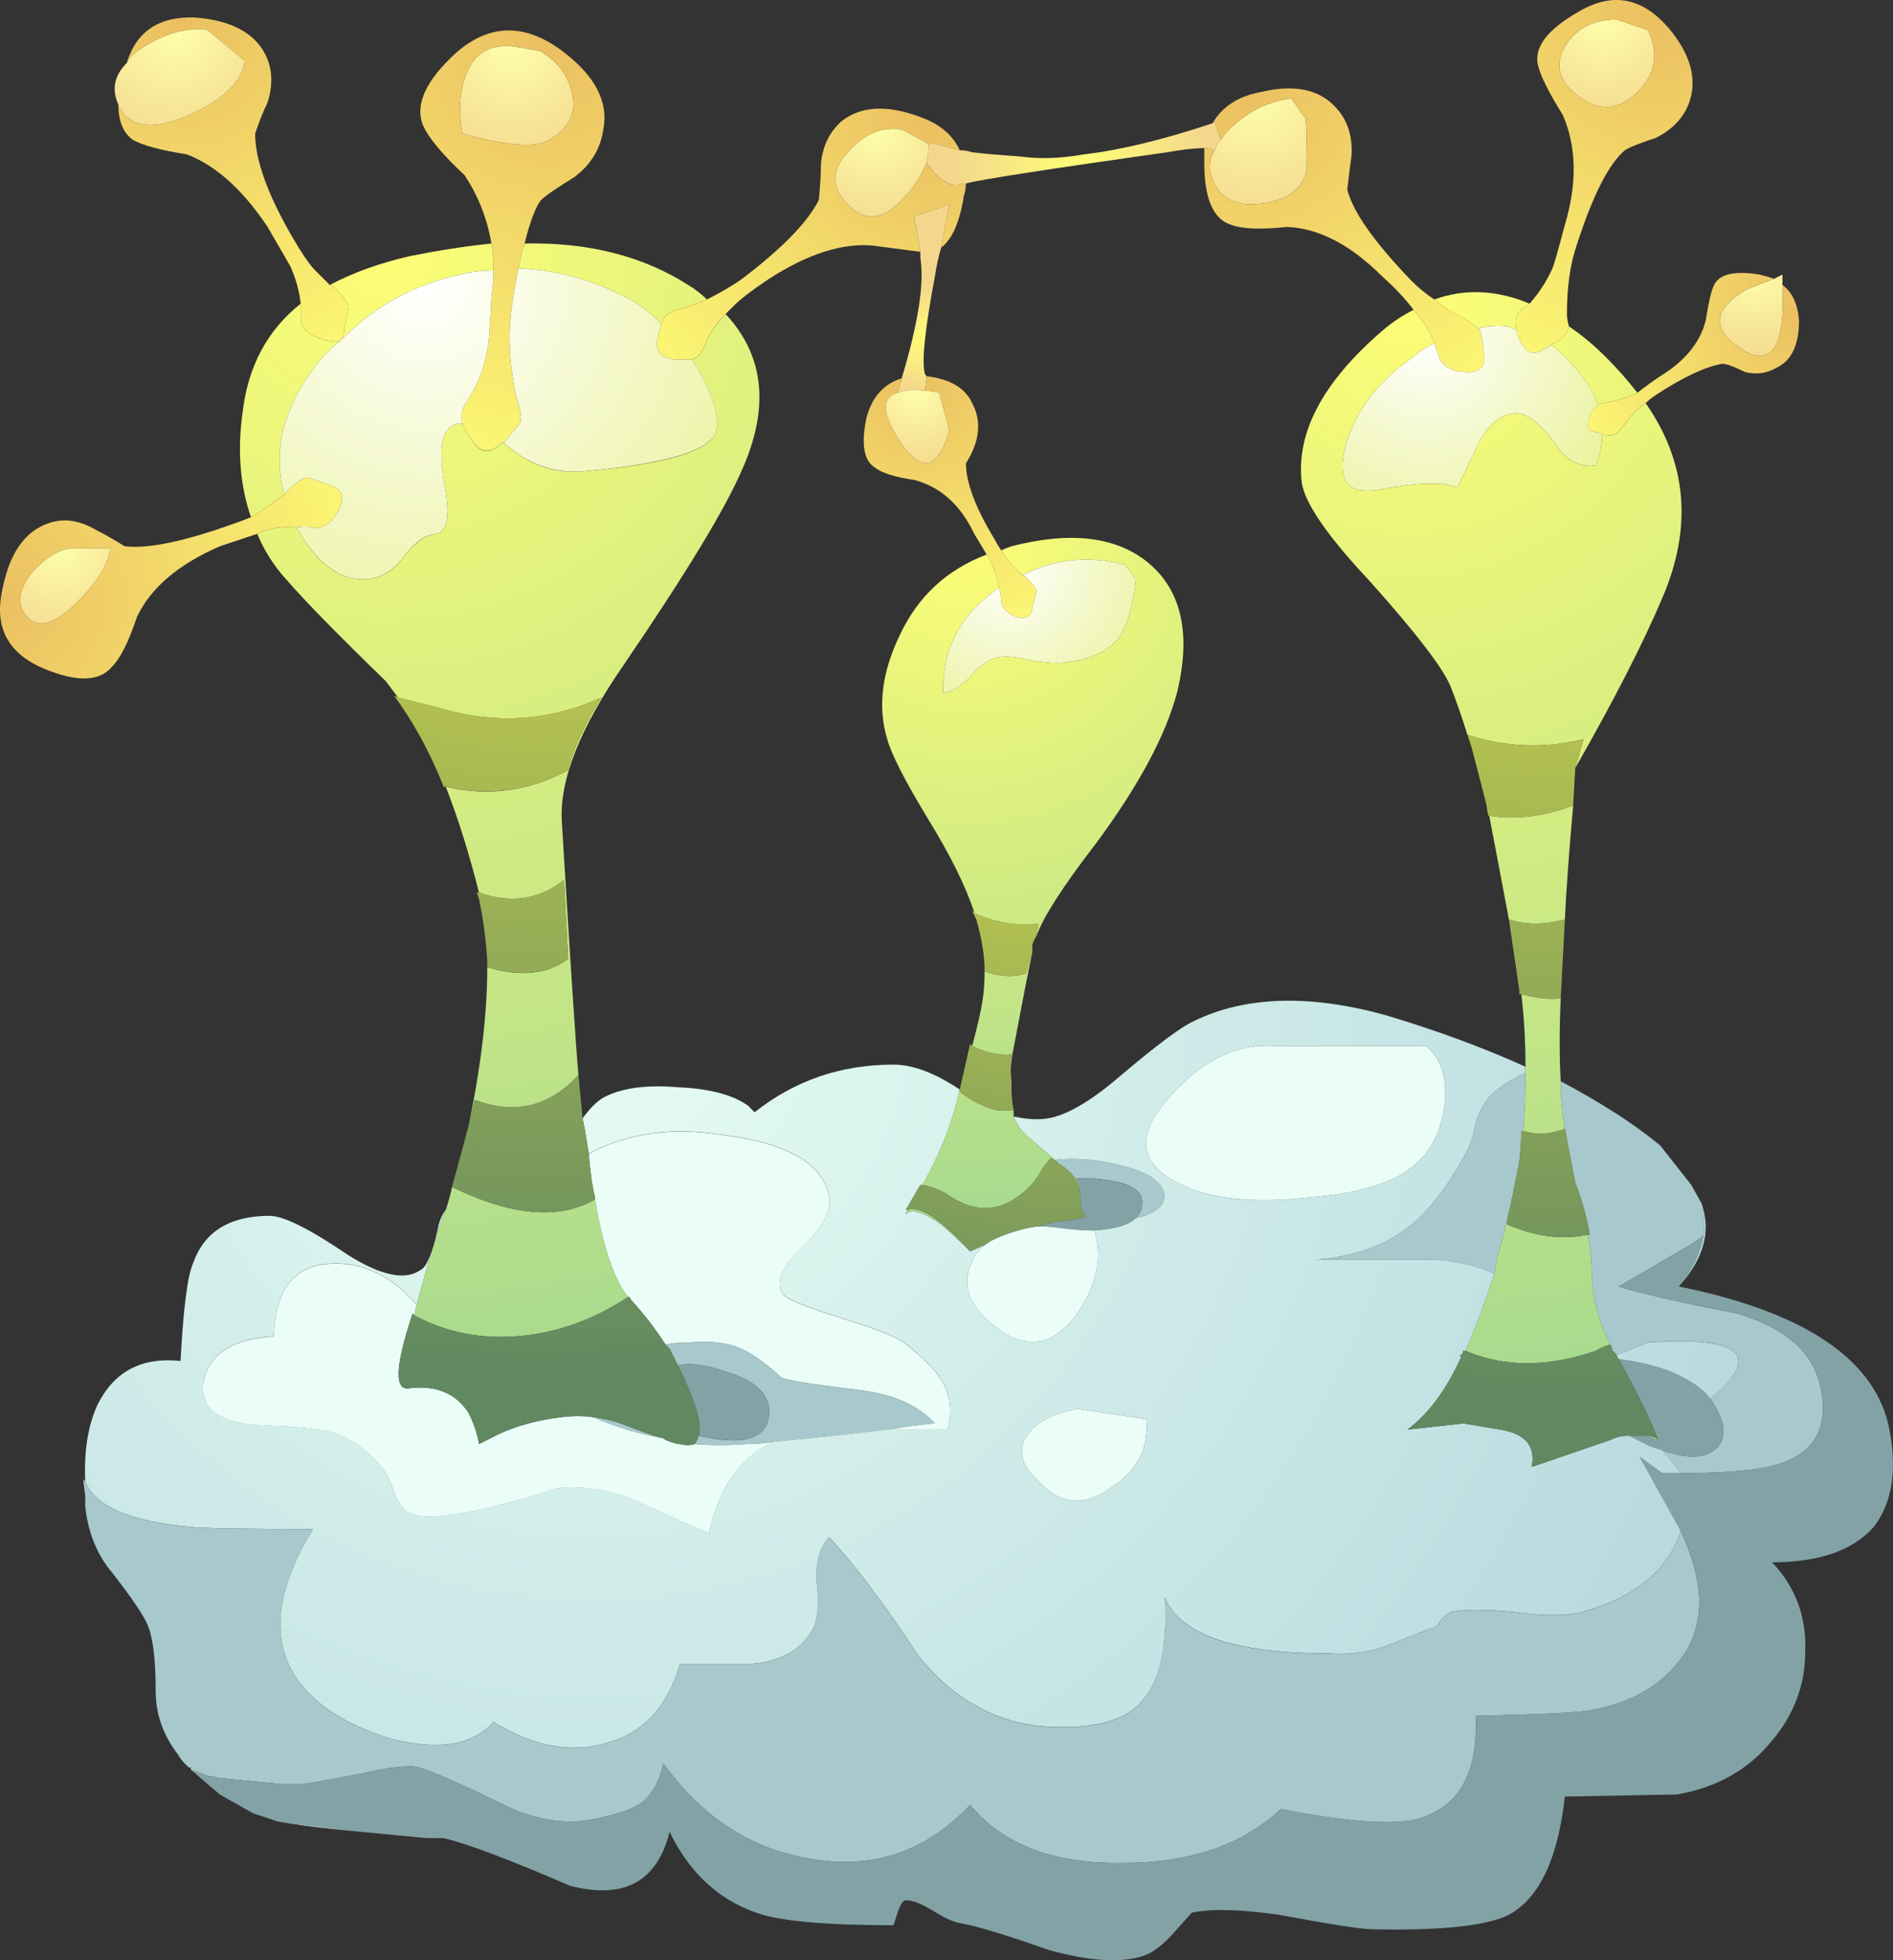 <?xml version="1.0" encoding="UTF-8"?>
<svg version="1.1" viewBox="0 0 45.673 47.269" xmlns="http://www.w3.org/2000/svg">
<rect x="0" y="0" width="45.673" height="47.269" fill="#333333" stroke="none"/>
<g transform="translate(.006 .022)" fill-rule="evenodd">
<radialGradient id="a" cx="-21.154" cy="-37.22" r="2.491" gradientTransform="matrix(-.622 .783 .783 .622 58.273 46.32)" gradientUnits="userSpaceOnUse">
<stop stop-color="#FDFEA9" offset="0"/>
<stop stop-color="#F4D78D" offset=".894"/>
</radialGradient>
<path d="m43 6.85c0.066 1.433-0.233 1.967-0.9 1.6-0.833-0.5-0.816-1 0.05-1.5l0.65-0.25 0.2-0.1v0.25z" fill="url(#a)"/>
<radialGradient id="b" cx="-43.343" cy="-7.248" r="6.45" gradientTransform="matrix(-1 -.006 -.006 1 -.084 14.496)" gradientUnits="userSpaceOnUse">
<stop stop-color="#EBBF61" offset="0"/>
<stop stop-color="#FDFD76" offset="1"/>
</radialGradient>
<path d="m39.5 9.45c0.167-0.133 0.35-0.267 0.55-0.4 0.6-0.367 0.967-0.816 1.1-1.35 0.067-0.434 0.134-0.717 0.2-0.85 0.134-0.267 0.5-0.35 1.1-0.25 0.134 0.033 0.25 0.066 0.35 0.1l-0.65 0.25c-0.867 0.5-0.884 1-0.05 1.5 0.666 0.367 0.966-0.167 0.9-1.6 0.232 0.167 0.365 0.45 0.4 0.85 0 0.6-0.185 0.983-0.552 1.15-0.233 0.133-0.483 0.167-0.75 0.1-0.267-0.133-0.45-0.2-0.55-0.2-0.4 0.067-0.934 0.317-1.6 0.75-0.1 0.067-0.184 0.133-0.25 0.2-0.2 0.133-0.367 0.3-0.5 0.5-0.134 0.167-0.217 0.25-0.25 0.25-0.066 0.033-0.167 0.033-0.3 0-0.034-0.034-0.084-0.05-0.15-0.05-0.2-0.033-0.25-0.15-0.15-0.35 0.034-0.167 0.1-0.267 0.2-0.3 0.033-0.033 0.066-0.05 0.1-0.05 0.27-0.033 0.552-0.117 0.852-0.25z" fill="url(#b)"/>
<path d="m39 32.65-0.1-0.1-0.05-0.15c-0.267-0.5-0.416-1.05-0.45-1.65 0-0.333-0.033-0.667-0.1-1h0.05c-0.066-0.4-0.183-0.816-0.35-1.25l-0.25-1.3c-0.066-0.334-0.1-0.717-0.1-1.15 1 0.533 1.8 1.05 2.4 1.55l0.75 0.95 0.25 0.45c0.066 0.233 0.084 0.483 0.05 0.75l-0.1 0.1c-0.033 0.034-0.684 0.417-1.95 1.15 0.533 0.167 1.483 0.384 2.85 0.65 1.134 0.333 1.8 0.9 2 1.7 0.234 0.966-0.066 1.6-0.9 1.9-0.433 0.166-1.25 0.25-2.45 0.25-0.032-0.067-0.183-0.25-0.45-0.55 0.568 0.2 0.984 0.2 1.25 0 0.302-0.234 0.302-0.602 0-1.102-0.032-0.066-0.065-0.116-0.1-0.15 0.135-0.1 0.25-0.2 0.35-0.3 0.802-0.833 0.185-1.183-1.85-1.05l-0.75 0.302zm-34.4 9.95h-0.05l-0.1-0.1c-0.067-0.066-0.117-0.134-0.15-0.2-0.367-0.467-0.55-0.983-0.55-1.55 0-0.767-0.067-1.3-0.2-1.6-0.1-0.233-0.383-0.65-0.85-1.25-0.367-0.434-0.583-0.967-0.65-1.6v-0.25l-0.05-0.4 0.05 0.05c0.233 0.6 1.083 0.967 2.55 1.1 0.267 0.033 1.25 0.05 2.95 0.05-0.9 1.467-1.033 2.667-0.4 3.6 0.434 0.634 1.184 1.117 2.25 1.45 1.167 0.3 2 0.167 2.5-0.4 0.967 0.6 1.883 0.768 2.75 0.5 0.867-0.232 1.45-0.865 1.75-1.9h1.75c0.667-0.065 1.133-0.315 1.4-0.75 0.167-0.232 0.217-0.632 0.15-1.198-0.034-0.5 0.066-0.867 0.3-1.1 0.6 0.633 1.317 1.583 2.15 2.85 0.8 1 1.767 1.566 2.9 1.7 1.2 0.1 2.016-0.084 2.45-0.55 0.466-0.468 0.666-1.317 0.6-2.55 0.366 0.9 1.683 1.35 3.95 1.35 0.466 0.033 0.9-0.018 1.3-0.15 0.266-0.1 0.65-0.25 1.15-0.45 0.1 0 0.183-0.066 0.25-0.2 0.1-0.1 0.183-0.166 0.25-0.2 0.332-0.066 0.85-0.066 1.55 0 0.7 0.1 1.232 0.1 1.6 0 1.267-0.333 2.066-0.983 2.4-1.95 0.532 1.134 0.583 2.084 0.15 2.85-0.468 0.768-1.218 1.25-2.25 1.45-0.268 0.067-1.218 0.117-2.852 0.15 0.067 1.4-0.416 2.233-1.45 2.5-0.6 0.134-1.683 0.05-3.25-0.25-0.93 0.865-2.198 1.298-3.798 1.298-1.666 0.033-2.9-0.434-3.7-1.4-1.066 1.134-2.35 1.566-3.85 1.3-1.433-0.233-2.617-1-3.55-2.3-0.1 0.467-0.3 0.8-0.6 1-0.233 0.134-0.6 0.25-1.1 0.35-0.733 0.134-1.483 0-2.25-0.4-1.033-0.5-1.683-0.782-1.95-0.85-0.2-0.066-0.667-0.017-1.4 0.15-0.867 0.167-1.35 0.25-1.45 0.25h-0.45l-1.55-0.15c-0.1-0.034-0.183-0.05-0.25-0.05-0.065-0.032-0.132-0.058-0.2-0.075-0.076-0.045-0.143-0.087-0.2-0.125zm16.85-8.15c-1.133 0.133-2.067 0.233-2.8 0.3-0.233 0.033-0.45 0.05-0.65 0.05-0.433 0.033-0.85 0.033-1.25 0 0.033-0.033 0.067-0.1 0.1-0.2 1.167 0.267 1.733 0.05 1.7-0.65-0.033-0.4-0.383-0.7-1.05-0.9-0.467-0.165-0.85-0.216-1.15-0.148l-0.2-0.4-0.1-0.1c0.167-0.034 0.367-0.05 0.6-0.05 0.467-0.034 0.833 0 1.1 0.1 0.3 0.1 0.667 0.35 1.1 0.75 0.167 0.066 0.8 0.166 1.9 0.3 0.8 0.1 1.4 0.366 1.8 0.8-0.366 0.03-0.733 0.082-1.1 0.148zm-7.15-0.3c0.267 0.033 0.534 0.1 0.8 0.2 0.333 0.133 0.617 0.232 0.85 0.3-0.567-0.1-1.117-0.266-1.65-0.5zm22.075-4.85c-0.046 0.232-0.104 0.466-0.175 0.7-0.066 0.233-0.117 0.467-0.15 0.7-0.4-0.2-0.9-0.316-1.5-0.35h-2.8c0.9-0.067 1.65-0.334 2.25-0.8 0.5-0.4 0.967-1.018 1.4-1.85 0.066-0.102 0.133-0.317 0.2-0.65 0.066-0.234 0.183-0.45 0.35-0.65 0.2-0.2 0.483-0.384 0.85-0.55 0 0.433-0.017 0.9-0.05 1.4h-0.05c0 0.2-0.017 0.45-0.05 0.75l-0.2 1c-0.02 0.1-0.045 0.2-0.075 0.3zm-10.425-0.9c-0.066-0.1-0.15-0.184-0.25-0.25-0.033-0.034-0.084-0.067-0.15-0.1l-0.1-0.1c0.233-0.034 0.533-0.034 0.9 0 0.966 0.132 1.533 0.365 1.7 0.7 0.133 0.332-0.084 0.565-0.65 0.698 0.1-0.1 0.15-0.216 0.15-0.35 0.032-0.333-0.35-0.533-1.15-0.6h-0.45z" fill="#a7c8cc"/>
<path d="m41.1 29.75c-0.066 0.434-0.267 0.85-0.6 1.25 2.967 0.6 4.65 1.7 5.05 3.3 0.233 1.066 0.117 1.9-0.35 2.5-0.5 0.566-1.316 0.85-2.45 0.85 0.566 0.6 0.833 1.317 0.8 2.15 0 0.8-0.267 1.517-0.8 2.15-0.566 0.7-1.333 1.133-2.3 1.3l-2.7 0.05c-0.167 1.5-0.616 2.45-1.35 2.85-0.534 0.268-1.634 0.384-3.3 0.35-0.234 0-0.984-0.115-2.25-0.35-0.934-0.133-1.634-0.15-2.1-0.05-0.034 0.034-0.185 0.2-0.45 0.5-0.268 0.3-0.518 0.483-0.75 0.55-0.534 0.167-1.284 0.117-2.25-0.15-1.034-0.365-1.75-0.582-2.15-0.65-0.167-0.032-0.384-0.132-0.65-0.3-0.267-0.165-0.483-0.25-0.65-0.25-0.067 0-0.133 0.102-0.2 0.3l-0.1 0.302c-1.5 0-2.55-0.084-3.15-0.25-1-0.3-1.75-0.967-2.25-2-0.3 1.2-1.1 1.633-2.4 1.3-1.467-0.634-2.483-1.017-3.05-1.15h-0.4l-2.1-0.2c-0.233-0.033-0.483-0.066-0.75-0.1-0.267-0.033-0.517-0.066-0.75-0.1l-0.6-0.2-0.8-0.45-0.7-0.6c0.068 0.017 0.135 0.042 0.2 0.074 0.068 0.016 0.135 0.042 0.2 0.074 0.067 0 0.15 0.017 0.25 0.05l1.55 0.15h0.45c0.1 0 0.583-0.083 1.45-0.25 0.733-0.167 1.2-0.217 1.4-0.15 0.267 0.067 0.917 0.35 1.95 0.85 0.767 0.4 1.517 0.534 2.25 0.4 0.5-0.1 0.867-0.216 1.1-0.35 0.3-0.2 0.5-0.533 0.6-1 0.933 1.3 2.117 2.066 3.55 2.3 1.5 0.267 2.783-0.166 3.85-1.3 0.8 0.967 2.034 1.434 3.7 1.4 1.6 0 2.867-0.434 3.8-1.3 1.567 0.3 2.65 0.383 3.25 0.25 1.034-0.268 1.518-1.1 1.45-2.5 1.634-0.034 2.584-0.084 2.85-0.15 1.034-0.2 1.784-0.684 2.25-1.45 0.435-0.767 0.384-1.717-0.15-2.85l-1-1.8 0.55 0.4h0.45c1.2 0 2.018-0.084 2.45-0.25 0.834-0.3 1.135-0.935 0.9-1.9-0.2-0.8-0.866-1.367-2-1.7-1.366-0.267-2.316-0.483-2.85-0.65 1.267-0.733 1.917-1.116 1.95-1.15l0.1-0.1zm-1 5.2-0.3-0.1-0.5-0.25h0.45c0.1 0.033 0.167 0.066 0.2 0.1h0.05c-0.1-0.267-0.233-0.566-0.4-0.9-0.166-0.333-0.35-0.684-0.55-1.05 0.5 0.066 0.917 0.167 1.25 0.3 0.467 0.2 0.783 0.417 0.95 0.65 0.033 0.033 0.066 0.083 0.1 0.15 0.3 0.5 0.3 0.866 0 1.1-0.267 0.2-0.683 0.2-1.25 0zm-23.75-2.05c0.3-0.067 0.683-0.017 1.15 0.15 0.667 0.2 1.017 0.5 1.05 0.9 0.034 0.7-0.533 0.915-1.7 0.648 0.066-0.166 0.017-0.466-0.15-0.9-0.1-0.264-0.217-0.53-0.35-0.798zm18.9-0.2-0.05-0.05h0.05v0.05zm-7.85-3.35c-0.167 0.167-0.5 0.267-1 0.3-0.233 0-0.483-0.016-0.75-0.05-0.233-0.033-0.434-0.05-0.6-0.05 0.1-0.033 0.216-0.066 0.35-0.1 0.533-0.066 0.8-0.117 0.8-0.15-0.1-0.1-0.15-0.267-0.15-0.5v-0.024c-4e-3 -0.156-0.037-0.28-0.1-0.375h0.45c0.8 0.07 1.183 0.27 1.15 0.6 0 0.14-0.05 0.25-0.15 0.35z" fill="#82a2a6"/>
<radialGradient id="c" cx="23.288" cy="-15.939" r="43.096" gradientTransform="matrix(-.067 .998 .998 .067 31.806 2.126)" gradientUnits="userSpaceOnUse">
<stop stop-color="#E6FDF3" offset="0"/>
<stop stop-color="#A1C8D5" offset="1"/>
</radialGradient>
<path d="m40.5 31c0.333-0.4 0.533-0.816 0.6-1.25 0.034-0.267 0.017-0.517-0.05-0.75 0.233 0.667 0.05 1.333-0.55 2zm-33.8 12.9c0.233 0.033 0.483 0.066 0.75 0.1 0.267 0.033 0.517 0.066 0.75 0.1-0.333-0.033-0.617-0.066-0.85-0.1s-0.45-0.066-0.65-0.1zm33.85-7c-0.333 0.966-1.133 1.616-2.4 1.95-0.366 0.1-0.9 0.1-1.6 0-0.7-0.067-1.217-0.067-1.55 0-0.066 0.033-0.15 0.1-0.25 0.2-0.066 0.133-0.15 0.2-0.25 0.2-0.5 0.2-0.884 0.35-1.15 0.45-0.4 0.132-0.833 0.183-1.3 0.148-2.267 0-3.583-0.45-3.95-1.35 0.067 1.233-0.133 2.083-0.6 2.55-0.434 0.467-1.25 0.65-2.45 0.55-1.133-0.133-2.1-0.7-2.9-1.7-0.832-1.266-1.55-2.216-2.15-2.85-0.232 0.233-0.332 0.6-0.3 1.1 0.067 0.567 0.018 0.967-0.15 1.2-0.266 0.434-0.732 0.684-1.4 0.75h-1.75c-0.3 1.034-0.882 1.667-1.75 1.9-0.866 0.267-1.782 0.1-2.75-0.5-0.5 0.566-1.332 0.7-2.5 0.4-1.065-0.334-1.815-0.817-2.25-1.45-0.632-0.934-0.5-2.134 0.4-3.6-1.7 0-2.682-0.018-2.95-0.05-1.466-0.134-2.316-0.5-2.55-1.1-0.032-0.734 0.068-1.352 0.3-1.852 0.4-0.8 1.067-1.15 2-1.05 0.067-1.267 0.168-2.05 0.3-2.35 0.268-0.767 0.884-1.15 1.85-1.15 0.334 0 0.968 0.316 1.9 0.95 0.8 0.5 1.384 0.616 1.75 0.35 0.134-0.066 0.268-0.383 0.4-0.95 0.035-0.2 0.1-0.366 0.2-0.5-0.066 0.134-0.116 0.268-0.15 0.4-0.232 0.733-0.416 1.367-0.55 1.9-0.6-0.7-1.282-1.033-2.05-1-0.9 0.033-1.366 0.616-1.4 1.75-1 0.066-1.566 0.434-1.7 1.1-0.1 0.667 0.4 1.017 1.5 1.05 0.8 0.034 1.318 0.084 1.55 0.15 0.467 0.134 0.884 0.417 1.25 0.85 0.1 0.1 0.2 0.3 0.3 0.6 0.1 0.268 0.218 0.435 0.35 0.5 0.434 0.234 1.65 0.034 3.65-0.6 0.7-0.033 1.334 0.084 1.9 0.35 1.034 0.468 1.6 0.718 1.7 0.75 0.234-1.1 0.75-1.833 1.55-2.2 0.734-0.065 1.668-0.166 2.8-0.3h1.4c0.134-0.433 0.084-0.833-0.15-1.2-0.133-0.232-0.433-0.532-0.9-0.9-0.166-0.132-0.682-0.332-1.55-0.6-0.832-0.266-1.282-0.45-1.35-0.55-0.2-0.266-0.065-0.633 0.4-1.1 0.535-0.5 0.768-0.916 0.7-1.25-0.132-0.8-0.982-1.3-2.55-1.5-1.232-0.2-2.316-0.05-3.25 0.45l-0.1-0.6-0.05-0.25c0.168-0.233 0.334-0.4 0.5-0.5 0.435-0.233 1.035-0.316 1.8-0.25 0.768 0.033 1.334 0.184 1.7 0.45l0.15 0.154c0.966-0.767 2.083-1.15 3.35-1.15 0.467 0 1 0.2 1.6 0.6-0.166 0.768-0.466 1.534-0.9 2.3h-0.05l-0.35 0.602h0.05c-0.033 0.033-0.05 0.066-0.05 0.1 0.133-0.134 0.417-0.05 0.85 0.25 0.233 0.2 0.467 0.417 0.7 0.65l0.35-0.152c-0.134 0.1-0.233 0.233-0.3 0.4-0.233 0.466-0.134 0.916 0.3 1.35 0.833 0.8 1.566 0.783 2.2-0.05 0.5-0.7 0.65-1.384 0.45-2.05 0.5-0.034 0.833-0.134 1-0.3 0.566-0.134 0.783-0.367 0.65-0.7-0.167-0.334-0.734-0.567-1.7-0.7-0.367-0.033-0.667-0.033-0.9 0-0.434-0.367-0.684-0.584-0.75-0.65-0.1-0.1-0.184-0.233-0.25-0.4 0.3 0.067 0.566 0.084 0.8 0.05 0.467-0.065 1.066-0.416 1.8-1.05 0.867-0.732 1.45-1.166 1.75-1.3 1.233-0.6 2.767-0.65 4.6-0.15 1.234 0.367 2.367 0.784 3.4 1.25v0.15c-0.366 0.167-0.65 0.35-0.85 0.55-0.167 0.2-0.283 0.417-0.35 0.65-0.067 0.334-0.134 0.55-0.2 0.65-0.434 0.833-0.9 1.45-1.4 1.85-0.6 0.467-1.35 0.733-2.25 0.8h2.8c0.6 0.034 1.1 0.15 1.5 0.35-0.233 0.7-0.467 1.317-0.7 1.85h-0.05c0 0.034-0.017 0.067-0.05 0.102h-0.05l0.05 0.05c-0.366 0.8-0.8 1.383-1.3 1.75l1.35-0.15 0.9 0.15c0.6 0.1 0.85 0.4 0.75 0.9l1.9-0.652c0.134-0.066 0.267-0.1 0.4-0.1h0.05l0.5 0.25 0.3 0.1c0.267 0.3 0.417 0.483 0.45 0.55h-0.45l-0.55-0.4 1 1.8zm-35.95 5.7c0.057 0.038 0.124 0.08 0.2 0.125-0.065-0.032-0.132-0.058-0.2-0.074v-0.05zm34.4-9.95 0.75-0.3c2.033-0.134 2.65 0.216 1.85 1.05-0.1 0.1-0.216 0.2-0.35 0.3-0.167-0.233-0.483-0.45-0.95-0.65-0.333-0.133-0.75-0.233-1.25-0.3-0.033-0.033-0.05-0.066-0.05-0.1zm-4.75-4.7c0.333-0.334 0.533-0.783 0.6-1.35 0.067-0.634-0.083-1.1-0.45-1.4h-3.65c-0.933-0.066-1.8 0.366-2.6 1.3-0.833 0.967-0.633 1.684 0.6 2.15 0.7 0.267 1.65 0.333 2.85 0.2 1.3-0.1 2.183-0.4 2.65-0.9zm-9.2 7.75c0.533 0.566 1.117 0.616 1.75 0.15 0.634-0.4 0.917-0.95 0.85-1.65l-1.65-0.25c-0.566 0.1-0.967 0.3-1.2 0.6-0.267 0.367-0.184 0.75 0.25 1.15z" fill="url(#c)"/>
<radialGradient id="d" cx="-23.713" cy="-30.524" r="2.926" gradientTransform="matrix(-.624 .782 .782 .624 47.722 38.074)" gradientUnits="userSpaceOnUse">
<stop stop-color="#FDFEA9" offset="0"/>
<stop stop-color="#F4D78D" offset=".894"/>
</radialGradient>
<path d="m39.55 2.15c-0.434 0.467-0.9 0.533-1.4 0.2-0.533-0.367-0.666-0.783-0.4-1.25 0.268-0.434 0.685-0.65 1.25-0.65l0.75 0.25c0.267 0.533 0.2 1.017-0.2 1.45z" fill="url(#d)"/>
<radialGradient id="e" cx="-30.623" cy="-25.739" r="9.664" gradientTransform="matrix(-.773 .634 .634 .773 32.627 39.817)" gradientUnits="userSpaceOnUse">
<stop stop-color="#EBBF61" offset="0"/>
<stop stop-color="#FDFD76" offset="1"/>
</radialGradient>
<path d="m36.9 7.3c0.233-0.267 0.416-0.55 0.55-0.85 0.033-0.067 0.133-0.417 0.3-1.05 0.3-1 0.283-1.883-0.05-2.65-0.334-0.533-0.533-0.933-0.6-1.2-0.1-0.433 0.232-0.867 1-1.3 0.8-0.467 1.516-0.333 2.15 0.4 0.532 0.633 0.7 1.233 0.5 1.8-0.135 0.367-0.4 0.65-0.8 0.85-0.4 0.133-0.65 0.233-0.75 0.3-0.4 0.333-0.8 1.133-1.2 2.4-0.134 0.433-0.2 0.95-0.2 1.55 0 0.1 0.017 0.2 0.05 0.3-0.033 0.1-0.066 0.167-0.1 0.2-0.033 0.067-0.15 0.15-0.35 0.25-0.034 0.034-0.084 0.067-0.15 0.1-0.267 0.167-0.467 0.083-0.6-0.25-0.034-0.067-0.05-0.133-0.05-0.2-0.066-0.2-0.033-0.367 0.1-0.5 0.067-0.067 0.133-0.117 0.2-0.15zm2.65-5.15c0.4-0.433 0.467-0.917 0.2-1.45l-0.75-0.25c-0.566 0-0.983 0.216-1.25 0.65-0.267 0.467-0.134 0.883 0.4 1.25 0.5 0.333 0.966 0.267 1.4-0.2z" fill="url(#e)"/>
<radialGradient id="f" cx="-17.051" cy="-25.157" r="3.469" gradientTransform="matrix(-.623 .782 .782 .623 39.342 31.365)" gradientUnits="userSpaceOnUse">
<stop stop-color="#FDFEA9" offset="0"/>
<stop stop-color="#F4D78D" offset=".894"/>
</radialGradient>
<path d="m29.3 3.6c0.033-0.1 0.084-0.184 0.15-0.25 0.066-0.1 0.15-0.2 0.25-0.3 0.434-0.4 0.916-0.633 1.45-0.7l0.35 0.5c0.033 0.7 0.033 1.133 0 1.3-0.1 0.367-0.384 0.6-0.85 0.7-0.634 0.133-1.067 0.017-1.3-0.35-0.2-0.333-0.216-0.633-0.05-0.9z" fill="url(#f)"/>
<radialGradient id="g" cx="7.929" cy="-29.184" r="9.657" gradientTransform="matrix(.186 .983 .983 -.186 57.344 -10.879)" gradientUnits="userSpaceOnUse">
<stop stop-color="#EBBF61" offset="0"/>
<stop stop-color="#FDFD76" offset="1"/>
</radialGradient>
<path d="m34.1 7.45c-0.2-0.267-0.45-0.534-0.75-0.8-0.767-0.767-1.533-1.167-2.3-1.2-0.633 0.067-1.083 0.05-1.35-0.05-0.434-0.133-0.65-0.633-0.65-1.5v-0.35c0.1 0 0.184 0.017 0.25 0.05-0.166 0.267-0.15 0.566 0.05 0.9 0.233 0.367 0.667 0.483 1.3 0.35 0.467-0.1 0.75-0.333 0.85-0.7 0.034-0.167 0.034-0.6 0-1.3l-0.35-0.5c-0.533 0.066-1.016 0.3-1.45 0.7-0.1 0.1-0.183 0.2-0.25 0.3l-0.15-0.45-0.05 0.05c0.233-0.4 0.616-0.65 1.15-0.75 0.833-0.2 1.45-0.067 1.85 0.4 0.267 0.3 0.384 0.683 0.35 1.15-0.033 0.233-0.066 0.5-0.1 0.8 0.134 0.534 0.65 1.267 1.55 2.2 0.167 0.167 0.35 0.317 0.55 0.45 0.2 0.167 0.434 0.316 0.7 0.45 0.167 0.1 0.283 0.184 0.35 0.25 0.034 0 0.05 0.017 0.05 0.05 0.034 0.066 0.067 0.267 0.1 0.6 0.034 0.3-0.132 0.434-0.5 0.4-0.332-0.034-0.532-0.167-0.6-0.4-0.032-0.1-0.065-0.2-0.1-0.3-0.1-0.267-0.267-0.533-0.5-0.8z" fill="url(#g)"/>
<radialGradient id="h" cx="5.767" cy="-34.905" r="6.652" gradientTransform="matrix(-.066 .998 .998 .066 69.658 4.591)" gradientUnits="userSpaceOnUse">
<stop stop-color="#fff" offset="0"/>
<stop stop-color="#E4EF81" offset="1"/>
</radialGradient>
<path d="m34.6 8.25 0.1 0.3c0.067 0.233 0.268 0.367 0.6 0.4 0.368 0.033 0.534-0.1 0.5-0.4-0.032-0.333-0.065-0.533-0.1-0.6 0-0.034-0.016-0.05-0.05-0.05 0.234-0.066 0.484-0.083 0.75-0.05l0.2 0.1c0 0.066 0.017 0.133 0.05 0.2 0.134 0.333 0.334 0.417 0.6 0.25 0.067-0.033 0.117-0.066 0.15-0.1l0.1 0.05c0.534 0.467 0.885 0.933 1.05 1.4-0.1 0.033-0.165 0.133-0.2 0.3-0.1 0.2-0.05 0.317 0.15 0.35 0.067 0 0.117 0.017 0.15 0.05 0 0.233-0.05 0.483-0.15 0.75-0.4 0.066-0.732-0.117-1-0.55-0.332-0.433-0.615-0.667-0.85-0.7-0.366-0.034-0.683 0.183-0.95 0.65-0.266 0.566-0.45 0.95-0.55 1.15-0.266-0.167-0.916-0.15-1.95 0.05-0.7 0.1-0.95-0.25-0.75-1.05 0.234-0.833 0.75-1.533 1.55-2.1 0.2-0.167 0.4-0.3 0.6-0.4z" fill="url(#h)"/>
<radialGradient id="i" cx="5.014" cy="-34.412" r="32.022" gradientTransform="matrix(-.067 .998 1.004 .067 68.87 4.608)" gradientUnits="userSpaceOnUse">
<stop stop-color="#FDFD76" offset="0"/>
<stop stop-color="#94D294" offset="1"/>
</radialGradient>
<path d="m39.7 9.7c1 1.433 1.133 3 0.4 4.7-0.467 1.1-1.167 2.467-2.1 4.1l0.2-0.7c-0.935 0.233-1.868 0.2-2.8-0.1-0.135-0.434-0.268-0.817-0.4-1.15-0.168-0.433-0.817-1.283-1.95-2.55-1.034-1.1-1.584-1.9-1.65-2.4-0.134-1.2 0.517-2.417 1.95-3.65 0.232-0.2 0.482-0.367 0.75-0.5 0.232 0.267 0.4 0.533 0.5 0.8-0.2 0.1-0.4 0.233-0.6 0.4-0.8 0.567-1.316 1.267-1.55 2.1-0.2 0.8 0.05 1.15 0.75 1.05 1.033-0.2 1.684-0.216 1.95-0.05 0.1-0.2 0.283-0.583 0.55-1.15 0.267-0.467 0.583-0.684 0.95-0.65 0.233 0.033 0.517 0.267 0.85 0.7 0.267 0.434 0.6 0.617 1 0.55 0.1-0.267 0.15-0.517 0.15-0.75 0.133 0.033 0.233 0.033 0.3 0 0.033 0 0.116-0.083 0.25-0.25 0.133-0.2 0.3-0.367 0.5-0.5zm-3.775 9.95c0.654 0.1 1.33 0.015 2.025-0.25-0.1 1.133-0.167 2.05-0.2 2.75-0.5 0.133-0.95 0.133-1.35 0-0.175-0.935-0.334-1.77-0.475-2.5zm1.725 4.4c-0.034 0.767-0.034 1.434 0 2 0 0.434 0.033 0.816 0.1 1.15-0.366 0.133-0.7 0.15-1 0.05 0.033-0.5 0.05-0.967 0.05-1.4v-0.15c0-0.6-0.033-1.183-0.1-1.75 0.366 0.1 0.684 0.133 0.95 0.1zm-1.275 5.25c-5e-3 0.062-0.013 0.128-0.025 0.2 0.7 0.3 1.35 0.384 1.95 0.25 0.066 0.333 0.1 0.667 0.1 1 0.034 0.6 0.184 1.15 0.45 1.65-0.133 0.033-0.25 0.083-0.35 0.15-1.167 0.4-2.217 0.4-3.15 0 0.233-0.534 0.467-1.15 0.7-1.85 0.033-0.234 0.084-0.468 0.15-0.7 0.07-0.234 0.13-0.468 0.175-0.7zm-1.775-22.1c0.733-0.267 1.5-0.233 2.3 0.1-0.066 0.034-0.133 0.083-0.2 0.15-0.133 0.133-0.166 0.3-0.1 0.5l-0.2-0.1c-0.267-0.033-0.517-0.017-0.75 0.05-0.067-0.066-0.184-0.15-0.35-0.25-0.267-0.133-0.5-0.283-0.7-0.45zm3.25 0.65c0.3 0.2 0.6 0.45 0.9 0.75 0.267 0.267 0.517 0.55 0.75 0.85-0.3 0.133-0.583 0.216-0.85 0.25-0.034 0-0.067 0.017-0.1 0.05-0.167-0.467-0.518-0.933-1.05-1.4l-0.1-0.05c0.2-0.1 0.316-0.183 0.35-0.25 0.033-0.033 0.066-0.1 0.1-0.2zm2.15 26.85h-0.05c-0.033-0.033-0.1-0.066-0.2-0.1 0.1 0 0.184 0.034 0.25 0.1z" fill="url(#i)"/>
<radialGradient id="j" cx="6.757" cy="-25.466" r="3.106" gradientTransform="matrix(.109 .994 .994 -.109 50.631 -5.535)" gradientUnits="userSpaceOnUse">
<stop stop-color="#FDFD76" offset=".031"/>
<stop stop-color="#F4D78D" offset="1"/>
</radialGradient>
<path d="m23.3 4.4h-0.1c-0.2 0.1-0.434 0-0.7-0.3l-0.15-0.2c0.034-0.167 0.05-0.317 0.05-0.45h0.2c0.1 0.033 0.284 0.083 0.55 0.15 0.1 0 0.2 0.017 0.3 0.05 0.267 0.033 0.65 0.067 1.15 0.1 0.466 0.067 0.982 0.05 1.55-0.05 0.866-0.1 1.9-0.35 3.1-0.75l0.05-0.05 0.15 0.45c-0.066 0.067-0.117 0.15-0.15 0.25-0.066-0.033-0.15-0.05-0.25-0.05-0.233 0-0.533 0.034-0.9 0.1-2.834 0.4-4.45 0.65-4.85 0.75z" fill="url(#j)"/>
<radialGradient id="k" cx="22.45" cy="2.95" r="9.66" gradientUnits="userSpaceOnUse">
<stop stop-color="#EBBF61" offset="0"/>
<stop stop-color="#FDFD76" offset="1"/>
</radialGradient>
<path d="m17.05 7.2c0.333-0.167 0.617-0.333 0.85-0.5 0.967-0.733 1.583-1.367 1.85-1.9 0.033-0.333 0.05-0.617 0.05-0.85 0.034-0.434 0.2-0.784 0.5-1.05 0.467-0.367 1.1-0.4 1.9-0.1 0.467 0.167 0.783 0.434 0.95 0.8-0.266-0.067-0.45-0.117-0.55-0.15h-0.2l-0.65-0.35c-0.467-0.067-0.883 0.1-1.25 0.5-0.433 0.433-0.467 0.85-0.1 1.25 0.4 0.467 0.833 0.467 1.3 0 0.3-0.3 0.517-0.617 0.65-0.95l0.15 0.2c0.266 0.3 0.5 0.4 0.7 0.3h0.1c0 0.1-0.018 0.2-0.05 0.3-0.1 0.633-0.284 1.05-0.55 1.25 0.065-0.367 0.132-0.717 0.2-1.05l-0.85 0.3 0.15 0.85c-0.5-0.066-0.883-0.117-1.15-0.15-0.733-0.066-1.566 0.2-2.5 0.8-0.4 0.267-0.683 0.483-0.85 0.65l-0.2 0.2c-0.233 0.233-0.417 0.517-0.55 0.85-0.034 0.1-0.117 0.184-0.25 0.25h-0.4c-0.333-0.033-0.483-0.183-0.45-0.45 0.033-0.167 0.066-0.3 0.1-0.4 0.033-0.1 0.066-0.167 0.1-0.2 0.034-0.067 0.184-0.133 0.45-0.2 0.2-0.067 0.383-0.133 0.55-0.2z" fill="url(#k)"/>
<radialGradient id="l" cx="-10.767" cy="-18.466" r="2.926" gradientTransform="matrix(-.624 .782 .782 .624 28.87 23.033)" gradientUnits="userSpaceOnUse">
<stop stop-color="#FDFEA9" offset="0"/>
<stop stop-color="#F4D78D" offset=".894"/>
</radialGradient>
<path d="m22.35 3.9c-0.133 0.333-0.35 0.65-0.65 0.95-0.467 0.467-0.9 0.467-1.3 0-0.367-0.4-0.333-0.817 0.1-1.25 0.367-0.4 0.783-0.567 1.25-0.5l0.65 0.35c0 0.133-0.016 0.283-0.05 0.45z" fill="url(#l)"/>
<radialGradient id="m" cx="10.472" cy="-21.309" r="1.295" gradientTransform="matrix(.106 .994 .994 -.106 42.376 -4.525)" gradientUnits="userSpaceOnUse">
<stop stop-color="#FDFD76" offset=".031"/>
<stop stop-color="#F4D78D" offset="1"/>
</radialGradient>
<path d="m21.75 9.1c0.4-1.333 0.55-2.3 0.45-2.9v-0.15l-0.15-0.85 0.85-0.3c-0.067 0.333-0.134 0.684-0.2 1.05-0.066 0.233-0.117 0.466-0.15 0.7-0.233 1.233-0.316 2-0.25 2.3 0 0.033 0.017 0.066 0.05 0.1 0 0.167-0.017 0.284-0.05 0.35-0.267-0.033-0.483-0.017-0.65 0.05 0.033-0.133 0.067-0.25 0.1-0.35z" fill="url(#m)"/>
<radialGradient id="n" cx="7.629" cy="-22.552" r="7.203" gradientTransform="matrix(-.066 .998 .998 .066 45.006 2.974)" gradientUnits="userSpaceOnUse">
<stop stop-color="#EBBF61" offset="0"/>
<stop stop-color="#FDFD76" offset="1"/>
</radialGradient>
<path d="m22.35 9.05c0.567 0.067 0.934 0.284 1.1 0.65 0.234 0.433 0.185 0.917-0.15 1.45 0 0.467 0.234 1.083 0.7 1.85 0.034 0.067 0.084 0.15 0.15 0.25 0.134 0.2 0.3 0.4 0.5 0.6 0.034 0 0.067 0.017 0.1 0.05 0.135 0.133 0.218 0.233 0.25 0.3 0 0.066-0.032 0.216-0.1 0.45-0.033 0.2-0.166 0.267-0.4 0.2-0.232-0.1-0.35-0.233-0.35-0.4 0-0.1-0.016-0.2-0.05-0.3-0.033-0.233-0.133-0.5-0.3-0.8l-0.3-0.5c-0.333-0.7-0.816-1.133-1.45-1.3-0.466-0.066-0.783-0.167-0.95-0.3-0.267-0.167-0.333-0.567-0.2-1.2 0.133-0.5 0.417-0.816 0.85-0.95-0.033 0.1-0.067 0.217-0.1 0.35-0.367 0.1-0.383 0.433-0.05 1 0.567 0.966 1 0.933 1.3-0.1l-0.25-0.9c-0.133-0.033-0.25-0.05-0.35-0.05 0.033-0.067 0.05-0.183 0.05-0.35z" fill="url(#n)"/>
<radialGradient id="o" cx="-6.362" cy="-23.178" r="2.108" gradientTransform="matrix(-.623 .783 .783 .623 36.279 28.858)" gradientUnits="userSpaceOnUse">
<stop stop-color="#FDFEA9" offset="0"/>
<stop stop-color="#F4D78D" offset=".894"/>
</radialGradient>
<path d="m22.3 9.4c0.1 0 0.217 0.017 0.35 0.05l0.25 0.9c-0.3 1.033-0.732 1.066-1.3 0.1-0.332-0.567-0.316-0.9 0.05-1 0.167-0.067 0.383-0.083 0.65-0.05z" fill="url(#o)"/>
<radialGradient id="p" cx="11.52" cy="-24.169" r="19.756" gradientTransform="matrix(-.066 .998 .998 .066 48.231 3.211)" gradientUnits="userSpaceOnUse">
<stop stop-color="#FDFD76" offset="0"/>
<stop stop-color="#94D294" offset="1"/>
</radialGradient>
<path d="m24.15 13.25c0.066-0.033 0.15-0.067 0.25-0.1 1.433-0.367 2.533-0.233 3.3 0.4 0.8 0.667 1.033 1.7 0.7 3.1-0.267 1.033-0.917 2.25-1.95 3.65-0.8 1.034-1.283 1.784-1.45 2.25l0.05-0.3c-0.5 0.067-1.017-0.017-1.55-0.25v-0.025c-0.21-0.633-0.577-1.375-1.1-2.225-0.567-0.933-0.9-1.583-1-1.95-0.233-0.767-0.133-1.6 0.3-2.5 0.434-0.933 1.133-1.583 2.1-1.95 0.167 0.3 0.267 0.566 0.3 0.8-0.933 0.633-1.383 1.483-1.35 2.55 0.2-0.034 0.417-0.167 0.65-0.4 0.233-0.267 0.433-0.417 0.6-0.45 0.167-0.067 0.45-0.05 0.85 0.05 0.4 0.067 0.684 0.083 0.85 0.05 0.6-0.067 1.034-0.267 1.3-0.6 0.2-0.3 0.334-0.767 0.4-1.4l-0.25-0.35c-0.866-0.233-1.7-0.15-2.5 0.25-0.2-0.2-0.367-0.4-0.5-0.6zm-0.4 10.15c0.366 0.133 0.7 0.15 1 0.05l0.15-0.5c-0.1 0.466-0.25 1.233-0.45 2.3-0.066 0.3-0.084 0.566-0.05 0.8-0.034-0.2-0.034-0.416 0-0.65-0.3 0.034-0.617-0.033-0.95-0.2 0.133-0.5 0.217-0.866 0.25-1.1 0.033-0.2 0.05-0.433 0.05-0.7zm-0.6 2.85v0.05c0.3 0.233 0.6 0.384 0.9 0.45h0.4v0.15c0.065 0.166 0.148 0.3 0.25 0.4 0.065 0.065 0.315 0.282 0.75 0.65-0.034 0-0.067-0.018-0.102-0.05l-0.2 0.25c-0.133 0.266-0.316 0.482-0.55 0.648-0.5 0.4-1.05 0.417-1.65 0.05-0.166-0.133-0.4-0.233-0.7-0.3 0.436-0.765 0.735-1.53 0.902-2.298zm0.25 3.9c-0.233-0.233-0.467-0.45-0.7-0.65-0.434-0.3-0.717-0.384-0.85-0.25 0-0.033 0.017-0.066 0.05-0.1 0.3-0.1 0.8 0.234 1.5 1zm2.55-1.75c0.063 0.094 0.096 0.22 0.1 0.375-0.01-0.226-0.127-0.435-0.35-0.625 0.1 0.067 0.184 0.15 0.25 0.25z" fill="url(#p)"/>
<radialGradient id="q" cx="12.012" cy="-25.15" r="5.099" gradientTransform="matrix(-.066 .998 .998 .066 50.191 3.329)" gradientUnits="userSpaceOnUse">
<stop stop-color="#fff" offset="0"/>
<stop stop-color="#E4EF81" offset="1"/>
</radialGradient>
<path d="m24.1 14.15c0.034 0.1 0.05 0.2 0.05 0.3 0 0.167 0.117 0.3 0.35 0.4 0.234 0.066 0.367 0 0.4-0.2 0.067-0.233 0.1-0.383 0.1-0.45-0.032-0.067-0.115-0.167-0.25-0.3-0.032-0.033-0.065-0.05-0.1-0.05 0.8-0.4 1.634-0.483 2.5-0.25l0.25 0.35c-0.066 0.633-0.2 1.1-0.4 1.4-0.266 0.333-0.7 0.533-1.3 0.6-0.166 0.033-0.45 0.017-0.85-0.05-0.4-0.1-0.683-0.117-0.85-0.05-0.167 0.033-0.366 0.183-0.6 0.45-0.233 0.233-0.45 0.367-0.65 0.4-0.033-1.067 0.417-1.917 1.35-2.55z" fill="url(#q)"/>
<radialGradient id="r" cx="11.826" cy="-28.317" r="17.741" gradientTransform="matrix(-.164 .987 .95 .158 54.848 9.097)" gradientUnits="userSpaceOnUse">
<stop stop-color="#DCDC47" offset="0"/>
<stop stop-color="#618961" offset="1"/>
</radialGradient>
<path d="m24.9 22.95-0.15 0.5c-0.3 0.1-0.634 0.083-1-0.05 0-0.367-0.066-0.783-0.2-1.25l-0.1-0.2c0.017 0 0.033 8e-3 0.05 0.025v0.025c0.533 0.233 1.05 0.317 1.55 0.25l-0.05 0.3c-0.066 0.1-0.1 0.184-0.1 0.25v0.15z" fill="url(#r)"/>
<radialGradient id="s" cx="9.071" cy="-37.956" r="24.066" gradientTransform="matrix(-.017 1 1.032 .017 77.105 1.281)" gradientUnits="userSpaceOnUse">
<stop stop-color="#DCDC47" offset="0"/>
<stop stop-color="#618961" offset="1"/>
</radialGradient>
<path d="m37.95 19.4c-0.696 0.265-1.37 0.35-2.025 0.25h-0.025l-0.05-0.3-0.35-1.35-0.1-0.3c0.933 0.3 1.866 0.333 2.8 0.1l-0.2 0.7-0.05 0.9zm0.35 10.35c-0.6 0.134-1.25 0.05-1.95-0.25 0.013-0.072 0.02-0.14 0.025-0.2 0.03-0.1 0.056-0.2 0.075-0.3l0.2-1c0.033-0.3 0.05-0.55 0.05-0.75h0.05c0.3 0.1 0.634 0.083 1-0.05l0.25 1.3c0.167 0.434 0.283 0.85 0.35 1.25h-0.05zm-2.95 2.8c0.934 0.4 1.983 0.4 3.15 0 0.1-0.066 0.217-0.116 0.35-0.15l0.05 0.15 0.1 0.1c0 0.034 0.017 0.067 0.05 0.1 0.2 0.367 0.384 0.718 0.55 1.05 0.167 0.335 0.3 0.635 0.4 0.9-0.066-0.065-0.15-0.1-0.25-0.1h-0.5c-0.134 0-0.267 0.034-0.4 0.1l-1.9 0.65c0.1-0.5-0.15-0.8-0.75-0.9l-0.9-0.15-1.35 0.15c0.5-0.366 0.934-0.95 1.3-1.75v-0.05c0.033-0.033 0.05-0.066 0.05-0.1h0.05z" fill="url(#s)"/>
<radialGradient id="t" cx="9.071" cy="-37.956" r="24.078" gradientTransform="matrix(-.017 1 1.032 .017 77.105 1.28)" gradientUnits="userSpaceOnUse">
<stop stop-color="#DCDC47" offset="0"/>
<stop stop-color="#618961" offset="1"/>
</radialGradient>
<path d="m37.75 22.15-0.1 1.9c-0.267 0.033-0.584 0-0.95-0.1h-0.05v-0.1l-0.25-1.7c0.4 0.133 0.85 0.133 1.35 0z" fill="url(#t)"/>
<radialGradient id="u" cx="-6.838" cy="-10.343" r="3.389" gradientTransform="matrix(-.623 .782 .782 .623 16.175 12.894)" gradientUnits="userSpaceOnUse">
<stop stop-color="#FDFEA9" offset="0"/>
<stop stop-color="#F4D78D" offset=".894"/>
</radialGradient>
<path d="m13 1.2c0.433 0.233 0.7 0.583 0.8 1.05s-0.083 0.833-0.55 1.1c-0.333 0.2-1.033 0.15-2.1-0.15-0.1-0.567-0.066-1.05 0.1-1.45 0.2-0.5 0.583-0.717 1.15-0.65l0.6 0.1z" fill="url(#u)"/>
<radialGradient id="v" cx="-7.403" cy="-10.979" r="11.155" gradientTransform="matrix(-.623 .782 .782 .623 17.175 13.681)" gradientUnits="userSpaceOnUse">
<stop stop-color="#EBBF61" offset="0"/>
<stop stop-color="#FDFD76" offset="1"/>
</radialGradient>
<path d="m11.9 6.5c0-0.233-0.017-0.45-0.05-0.65-0.1-0.6-0.317-1.15-0.65-1.65-0.534-0.5-0.867-0.9-1-1.2-0.2-0.5 0.067-1.083 0.8-1.75 0.8-0.7 1.65-0.717 2.55-0.05 0.8 0.6 1.133 1.233 1 1.9-0.066 0.467-0.3 0.85-0.7 1.15-0.434 0.267-0.7 0.45-0.8 0.55-0.133 0.167-0.267 0.517-0.4 1.05 0 0.033-0.017 0.083-0.05 0.15-0.033 0.167-0.067 0.317-0.1 0.45-0.1 0.466-0.167 0.917-0.2 1.35-0.033 0.534 0.017 1.117 0.15 1.75 0.1 0.3 0.133 0.5 0.1 0.6-0.033 0.067-0.167 0.233-0.4 0.5-0.033 0-0.066 0.017-0.1 0.05-0.267 0.233-0.5 0.183-0.7-0.15-0.1-0.133-0.167-0.25-0.2-0.35-0.033-0.167-0.017-0.317 0.05-0.45 0.3-0.433 0.483-0.883 0.55-1.35 0.033-0.033 0.067-0.45 0.1-1.25 0.033-0.233 0.05-0.45 0.05-0.65zm1.1-5.3-0.6-0.1c-0.566-0.067-0.95 0.15-1.15 0.65-0.167 0.4-0.2 0.883-0.1 1.45 1.067 0.3 1.767 0.35 2.1 0.15 0.467-0.267 0.65-0.633 0.55-1.1s-0.367-0.817-0.8-1.05z" fill="url(#v)"/>
<radialGradient id="w" cx="5.467" cy="-9.685" r="33.412" gradientTransform="matrix(-.067 .998 .998 .067 19.329 1.29)" gradientUnits="userSpaceOnUse">
<stop stop-color="#FDFD76" offset="0"/>
<stop stop-color="#94D294" offset="1"/>
</radialGradient>
<path d="m15.15 31.25c-0.7 0.467-1.45 0.767-2.25 0.9-1.066 0.166-2.033 0.017-2.9-0.45 0-0.1 0.017-0.184 0.05-0.25 0.133-0.533 0.317-1.167 0.55-1.9 0.033-0.133 0.083-0.267 0.15-0.4 0.067-0.2 0.117-0.383 0.15-0.55 1.434 0.7 2.583 0.8 3.45 0.3 0.2 1.166 0.467 1.95 0.8 2.35zm2.35-23.7c0.933 1 1.067 2.25 0.4 3.75-0.4 0.934-1.35 2.5-2.85 4.7-1.066 1.533-1.566 2.8-1.5 3.8 0.2 3.3 0.333 5.334 0.4 6.1-0.7 0.768-1.534 0.967-2.5 0.6l-0.15 0.626c0.3-1.438 0.45-2.713 0.45-3.825 0.8 0.24 1.45 0.17 1.95-0.2l-0.1-1.9c-0.6 0.47-1.283 0.57-2.05 0.3-0.233-0.93-0.5-1.78-0.8-2.55 1.033 0.24 2.017 0.1 2.95-0.4 0.133-0.53 0.4-1.11 0.8-1.75-1.267 0.57-2.567 0.65-3.9 0.25l-1-0.25-0.3-0.4c-1.167-1.13-1.966-1.95-2.4-2.45-0.3-0.33-0.533-0.7-0.7-1.1l0.1-0.05c0.267-0.1 0.55-0.13 0.85-0.1 0.467 0.84 1 1.25 1.6 1.25 0.367 0 0.683-0.16 0.95-0.5 0.267-0.36 0.533-0.56 0.8-0.6 0.3-0.03 0.367-0.46 0.2-1.3-0.133-0.8-0.034-1.25 0.3-1.35h0.15c0.033 0.1 0.1 0.22 0.2 0.35 0.2 0.34 0.433 0.39 0.7 0.15 0.034-0.03 0.067-0.05 0.1-0.05l0.05 0.05c0.533 0.47 1.133 0.69 1.8 0.65 1.933-0.16 3.017-0.46 3.25-0.9 0.133-0.3 0-0.81-0.4-1.55-0.067-0.1-0.117-0.18-0.15-0.25 0.133-0.06 0.216-0.15 0.25-0.25 0.133-0.33 0.317-0.61 0.55-0.85zm-0.45-0.35c-0.167 0.066-0.35 0.133-0.55 0.2-0.267 0.067-0.417 0.133-0.45 0.2-0.033 0.033-0.066 0.1-0.1 0.2-0.267-0.3-0.583-0.533-0.95-0.7-0.8-0.4-1.633-0.617-2.5-0.65 0.033-0.133 0.067-0.284 0.1-0.45 0.033-0.067 0.05-0.117 0.05-0.15 1.533-0.033 2.85 0.3 3.95 1 0.167 0.1 0.317 0.217 0.45 0.35zm-5.15-0.7c-0.267 0-0.533 0.033-0.8 0.1-1.1 0.233-2.05 0.75-2.85 1.55 0.033-0.067 0.05-0.15 0.05-0.25 0.067-0.333 0.1-0.517 0.1-0.55-0.033-0.1-0.15-0.25-0.35-0.45-0.033-0.033-0.066-0.05-0.1-0.05 0.566-0.3 1.216-0.533 1.95-0.7 0.667-0.133 1.317-0.233 1.95-0.3 0.033 0.2 0.05 0.417 0.05 0.65zm-4.65 0.8v0.35c0 0.233 0.167 0.4 0.5 0.5 0.2 0.067 0.35 0.083 0.45 0.05-0.267 0.2-0.5 0.45-0.7 0.75-0.7 0.967-0.917 1.95-0.65 2.95-0.3 0.233-0.567 0.417-0.8 0.55-0.267-0.767-0.333-1.617-0.2-2.55 0.133-1.1 0.6-1.967 1.4-2.6z" fill="url(#w)"/>
<radialGradient id="x" cx="6.201" cy="-10.688" r="11.801" gradientTransform="matrix(-.067 .998 .998 .067 21.328 1.426)" gradientUnits="userSpaceOnUse">
<stop stop-color="#fff" offset="0"/>
<stop stop-color="#E4EF81" offset="1"/>
</radialGradient>
<path d="m11.9 6.5c0 0.2-0.017 0.417-0.05 0.65-0.033 0.8-0.067 1.217-0.1 1.25-0.067 0.467-0.25 0.917-0.55 1.35-0.067 0.133-0.083 0.283-0.05 0.45h-0.15c-0.333 0.1-0.433 0.55-0.3 1.35 0.167 0.833 0.1 1.267-0.2 1.3-0.267 0.033-0.533 0.233-0.8 0.6-0.267 0.333-0.583 0.5-0.95 0.5-0.6 0-1.133-0.417-1.6-1.25 0.133-0.034 0.267-0.034 0.4 0 0.233 0.033 0.434-0.1 0.6-0.4 0.167-0.3 0.117-0.5-0.15-0.6-0.333-0.133-0.533-0.2-0.6-0.2-0.1 0-0.25 0.1-0.45 0.3l-0.1 0.1c-0.267-1-0.05-1.983 0.65-2.95 0.2-0.3 0.433-0.55 0.7-0.75 0-0.034 0.017-0.05 0.05-0.05 0.8-0.8 1.75-1.317 2.85-1.55 0.267-0.067 0.533-0.1 0.8-0.1zm0.6-0.05c0.867 0.033 1.7 0.25 2.5 0.65 0.367 0.167 0.683 0.4 0.95 0.7-0.034 0.1-0.067 0.233-0.1 0.4-0.033 0.267 0.117 0.417 0.45 0.45h0.4c0.033 0.067 0.083 0.15 0.15 0.25 0.4 0.733 0.533 1.25 0.4 1.55-0.233 0.433-1.317 0.733-3.25 0.9-0.667 0.033-1.267-0.184-1.8-0.65l-0.05-0.05c0.233-0.267 0.367-0.433 0.4-0.5 0.034-0.1 0-0.3-0.1-0.6-0.133-0.633-0.184-1.216-0.15-1.75 0.033-0.433 0.1-0.883 0.2-1.35z" fill="url(#x)"/>
<radialGradient id="y" cx=".208" cy="-4.423" r="9.659" gradientTransform="matrix(-.066 .998 .998 .066 8.828 .584)" gradientUnits="userSpaceOnUse">
<stop stop-color="#EBBF61" offset="0"/>
<stop stop-color="#FDFD76" offset="1"/>
</radialGradient>
<path d="m7.25 7.3c-0.033-0.3-0.117-0.6-0.25-0.9-0.233-0.4-0.417-0.717-0.55-0.95-0.6-0.9-1.25-1.483-1.95-1.75-0.633-0.1-1.067-0.217-1.3-0.35-0.233-0.166-0.35-0.45-0.35-0.85 0 0.034 0.018 0.068 0.05 0.1 0.267 0.467 0.817 0.517 1.65 0.15s1.284-0.8 1.35-1.3l-0.9-0.75c-0.5-0.067-1.033 0.083-1.6 0.45-0.167 0.1-0.283 0.217-0.35 0.35 0.233-0.767 0.783-1.133 1.65-1.1 0.867 0.067 1.433 0.367 1.7 0.9 0.167 0.333 0.184 0.717 0.05 1.15-0.1 0.2-0.2 0.45-0.3 0.75 0 0.633 0.3 1.466 0.9 2.5 0.233 0.4 0.417 0.667 0.55 0.8l0.35 0.35c0.033 0 0.066 0.017 0.1 0.05 0.2 0.2 0.317 0.35 0.35 0.45 0 0.033-0.033 0.217-0.1 0.55 0 0.1-0.017 0.184-0.05 0.25-0.033 0-0.05 0.017-0.05 0.05-0.1 0.033-0.25 0.017-0.45-0.05-0.333-0.1-0.5-0.267-0.5-0.5v-0.35z" fill="url(#y)"/>
<radialGradient id="z" cx="-2.027" cy="-3.754" r="3.434" gradientTransform="matrix(-.623 .783 .783 .623 5.877 4.673)" gradientUnits="userSpaceOnUse">
<stop stop-color="#FDFEA9" offset="0"/>
<stop stop-color="#F4D78D" offset=".894"/>
</radialGradient>
<path d="m3.05 1.5c0.067-0.133 0.183-0.25 0.35-0.35 0.567-0.367 1.1-0.517 1.6-0.45l0.9 0.75c-0.066 0.5-0.517 0.933-1.35 1.3s-1.383 0.317-1.65-0.15c-0.032-0.032-0.05-0.066-0.05-0.1-0.167-0.367-0.1-0.7 0.2-1z" fill="url(#z)"/>
<radialGradient id="ae" cx="3.116" cy="14.11" r="9.658" gradientTransform="matrix(.977 .212 .212 -.977 -5.99 27.576)" gradientUnits="userSpaceOnUse">
<stop stop-color="#EBBF61" offset="0"/>
<stop stop-color="#FDFD76" offset="1"/>
</radialGradient>
<path d="m6.05 12.45c0.233-0.133 0.5-0.317 0.8-0.55l0.1-0.1c0.2-0.2 0.35-0.3 0.45-0.3 0.067 0 0.267 0.067 0.6 0.2 0.267 0.1 0.317 0.3 0.15 0.6s-0.367 0.434-0.6 0.4c-0.133-0.034-0.267-0.034-0.4 0-0.3-0.034-0.583 0-0.85 0.1l-0.1 0.05-0.9 0.3c-1 0.434-1.667 1-2 1.7-0.2 0.6-0.4 1-0.6 1.2-0.3 0.367-0.85 0.383-1.65 0.05-0.867-0.367-1.2-1-1-1.9 0.167-0.867 0.534-1.4 1.1-1.6 0.367-0.133 0.75-0.083 1.15 0.15 0.2 0.1 0.434 0.233 0.7 0.4 0.567 0.067 1.45-0.117 2.65-0.55 0.1-0.033 0.233-0.083 0.4-0.15zm-5.25 1.3c-0.367 0.433-0.417 0.8-0.15 1.1s0.667 0.183 1.2-0.35c0.5-0.5 0.767-0.933 0.8-1.3h-0.75c-0.367-0.033-0.733 0.15-1.1 0.55z" fill="url(#ae)"/>
<radialGradient id="ad" cx="8.832" cy="-13.198" r="24.078" gradientTransform="matrix(-.017 1 1.032 .017 26.812 .445)" gradientUnits="userSpaceOnUse">
<stop stop-color="#DCDC47" offset="0"/>
<stop stop-color="#618961" offset="1"/>
</radialGradient>
<path d="m11.75 23.3v-0.15c-0.033-0.533-0.1-1.033-0.2-1.5l-0.05-0.15h0.05c0.767 0.267 1.45 0.167 2.05-0.3l0.1 1.9c-0.5 0.367-1.15 0.433-1.95 0.2zm-2.15-6.5 1 0.25c1.333 0.4 2.633 0.317 3.9-0.25-0.4 0.633-0.667 1.217-0.8 1.75-0.934 0.5-1.917 0.633-2.95 0.4h-0.05c-0.333-0.833-0.733-1.567-1.2-2.2l0.1 0.05z" fill="url(#ad)"/>
<radialGradient id="ac" cx="9.462" cy="-9.388" r="2.589" gradientTransform="matrix(-.623 .782 .782 .623 14.689 11.696)" gradientUnits="userSpaceOnUse">
<stop stop-color="#FDFEA9" offset="0"/>
<stop stop-color="#F4D78D" offset=".894"/>
</radialGradient>
<path d="m0.8 13.75c0.367-0.4 0.733-0.583 1.1-0.55h0.75c-0.033 0.367-0.3 0.8-0.8 1.3-0.533 0.533-0.934 0.65-1.2 0.35-0.267-0.3-0.217-0.667 0.15-1.1z" fill="url(#ac)"/>
<path d="m21.45 34.45c0.367-0.066 0.733-0.117 1.1-0.15-0.4-0.434-1-0.7-1.8-0.8-1.1-0.134-1.733-0.233-1.9-0.3-0.434-0.4-0.8-0.65-1.1-0.75-0.267-0.1-0.633-0.134-1.1-0.1-0.233 0-0.433 0.016-0.6 0.05-0.233-0.367-0.517-0.733-0.85-1.1 0-0.034-0.017-0.05-0.05-0.05-0.333-0.4-0.6-1.185-0.8-2.35v-0.05c-0.067-0.267-0.117-0.616-0.15-1.05 0.933-0.5 2.017-0.65 3.25-0.45 1.566 0.2 2.417 0.7 2.55 1.5 0.067 0.334-0.167 0.75-0.7 1.25-0.466 0.467-0.6 0.834-0.4 1.1 0.067 0.1 0.517 0.284 1.35 0.55 0.867 0.268 1.383 0.468 1.55 0.6 0.467 0.368 0.767 0.668 0.9 0.9 0.233 0.367 0.283 0.768 0.15 1.2h-1.4zm-7.15-0.3c0.534 0.233 1.083 0.4 1.65 0.5 0.033 0 0.066 0.017 0.1 0.05 0.167 0.066 0.284 0.1 0.35 0.1 0.133 0.033 0.25 0.033 0.35 0 0.4 0.033 0.817 0.033 1.25 0 0.2 0 0.417-0.017 0.65-0.05-0.8 0.366-1.316 1.1-1.55 2.2-0.1-0.033-0.667-0.283-1.7-0.75-0.566-0.267-1.2-0.384-1.9-0.35-2 0.633-3.217 0.833-3.65 0.6-0.133-0.066-0.25-0.233-0.35-0.5-0.1-0.3-0.2-0.5-0.3-0.6-0.367-0.434-0.784-0.717-1.25-0.85-0.233-0.067-0.75-0.117-1.55-0.15-1.1-0.034-1.6-0.384-1.5-1.05 0.133-0.667 0.7-1.034 1.7-1.1 0.033-1.135 0.5-1.718 1.4-1.75 0.767-0.034 1.45 0.3 2.05 1-0.033 0.067-0.05 0.15-0.05 0.25l-0.05-0.05c-0.434 1.3-0.45 1.9-0.05 1.8 0.633-0.066 1.1 0.133 1.4 0.6 0.133 0.267 0.217 0.517 0.25 0.75l0.5-0.25c0.434-0.2 0.934-0.333 1.5-0.4 0.267-0.034 0.517-0.034 0.75 0zm19.95-6.2c-0.467 0.5-1.35 0.8-2.65 0.9-1.2 0.133-2.15 0.066-2.85-0.2-1.233-0.467-1.434-1.184-0.6-2.15 0.8-0.934 1.666-1.366 2.6-1.3h3.65c0.366 0.3 0.517 0.767 0.45 1.4-0.067 0.567-0.267 1.016-0.6 1.35zm-7.85 1.7c0.2 0.666 0.05 1.35-0.45 2.05-0.634 0.833-1.367 0.85-2.2 0.05-0.434-0.434-0.533-0.884-0.3-1.35 0.066-0.167 0.166-0.3 0.3-0.4l0.15-0.1c0.333-0.167 0.7-0.284 1.1-0.35h0.05c0.167 0 0.367 0.016 0.6 0.05 0.267 0.034 0.517 0.05 0.75 0.05zm-1.35 6.05c-0.434-0.4-0.517-0.783-0.25-1.15 0.233-0.3 0.634-0.5 1.2-0.6l1.65 0.25c0.066 0.7-0.217 1.25-0.85 1.65-0.633 0.466-1.217 0.417-1.75-0.15z" fill="#eafef7"/>
<radialGradient id="ab" cx="8.832" cy="-13.199" r="24.066" gradientTransform="matrix(-.017 1 1.032 .017 26.813 .445)" gradientUnits="userSpaceOnUse">
<stop stop-color="#DCDC47" offset="0"/>
<stop stop-color="#618961" offset="1"/>
</radialGradient>
<path d="m14.35 28.9c-0.867 0.5-2.017 0.4-3.45-0.3l0.4-1.476 0.15-0.625c0.966 0.36 1.8 0.16 2.5-0.6 0.033 0.36 0.066 0.71 0.1 1.05l0.05 0.25 0.1 0.6c0.033 0.43 0.083 0.78 0.15 1.05v0.05zm2.5 5.7c-0.033 0.1-0.067 0.167-0.1 0.2-0.1 0.033-0.217 0.033-0.35 0-0.066 0-0.183-0.033-0.35-0.1-0.033-0.033-0.066-0.05-0.1-0.05-0.233-0.067-0.517-0.167-0.85-0.3-0.267-0.1-0.533-0.167-0.8-0.2-0.233-0.034-0.483-0.034-0.75 0-0.566 0.066-1.066 0.2-1.5 0.4l-0.5 0.25c-0.033-0.234-0.117-0.484-0.25-0.75-0.3-0.468-0.767-0.667-1.4-0.6-0.4 0.1-0.383-0.5 0.05-1.8l0.05 0.05c0.867 0.467 1.833 0.616 2.9 0.45 0.8-0.134 1.55-0.434 2.25-0.9 0.033 0 0.05 0.017 0.05 0.05 0.333 0.367 0.617 0.733 0.85 1.1l0.1 0.1 0.2 0.4c0.133 0.268 0.25 0.534 0.35 0.8 0.167 0.434 0.217 0.734 0.15 0.9z" fill="url(#ab)"/>
<radialGradient id="aa" cx="11.824" cy="-28.317" r="17.741" gradientTransform="matrix(-.164 .987 .95 .158 54.829 9.098)" gradientUnits="userSpaceOnUse">
<stop stop-color="#DCDC47" offset="0"/>
<stop stop-color="#618961" offset="1"/>
</radialGradient>
<path d="m24.45 26.75h-0.4c-0.3-0.066-0.6-0.217-0.9-0.45v-0.05l0.25-1.1 0.05 0.05c0.334 0.166 0.65 0.233 0.95 0.2-0.033 0.233-0.033 0.45 0 0.65v0.2c0 0.167 0.017 0.333 0.05 0.5zm1.25 1.4c0.223 0.19 0.34 0.4 0.35 0.625v0.025c0 0.233 0.05 0.4 0.15 0.5 0 0.033-0.267 0.084-0.8 0.15-0.134 0.033-0.25 0.066-0.35 0.1h-0.05c-0.4 0.066-0.767 0.184-1.1 0.35l-0.15 0.1-0.35 0.15c-0.7-0.767-1.2-1.1-1.5-1h-0.05l0.35-0.6h0.05c0.3 0.065 0.533 0.166 0.7 0.3 0.6 0.366 1.15 0.35 1.65-0.05 0.232-0.167 0.416-0.384 0.55-0.65l0.2-0.25c0.033 0.033 0.066 0.05 0.1 0.05l0.1 0.1c0.066 0.033 0.117 0.066 0.15 0.1z" fill="url(#aa)"/>
</g>
</svg>
